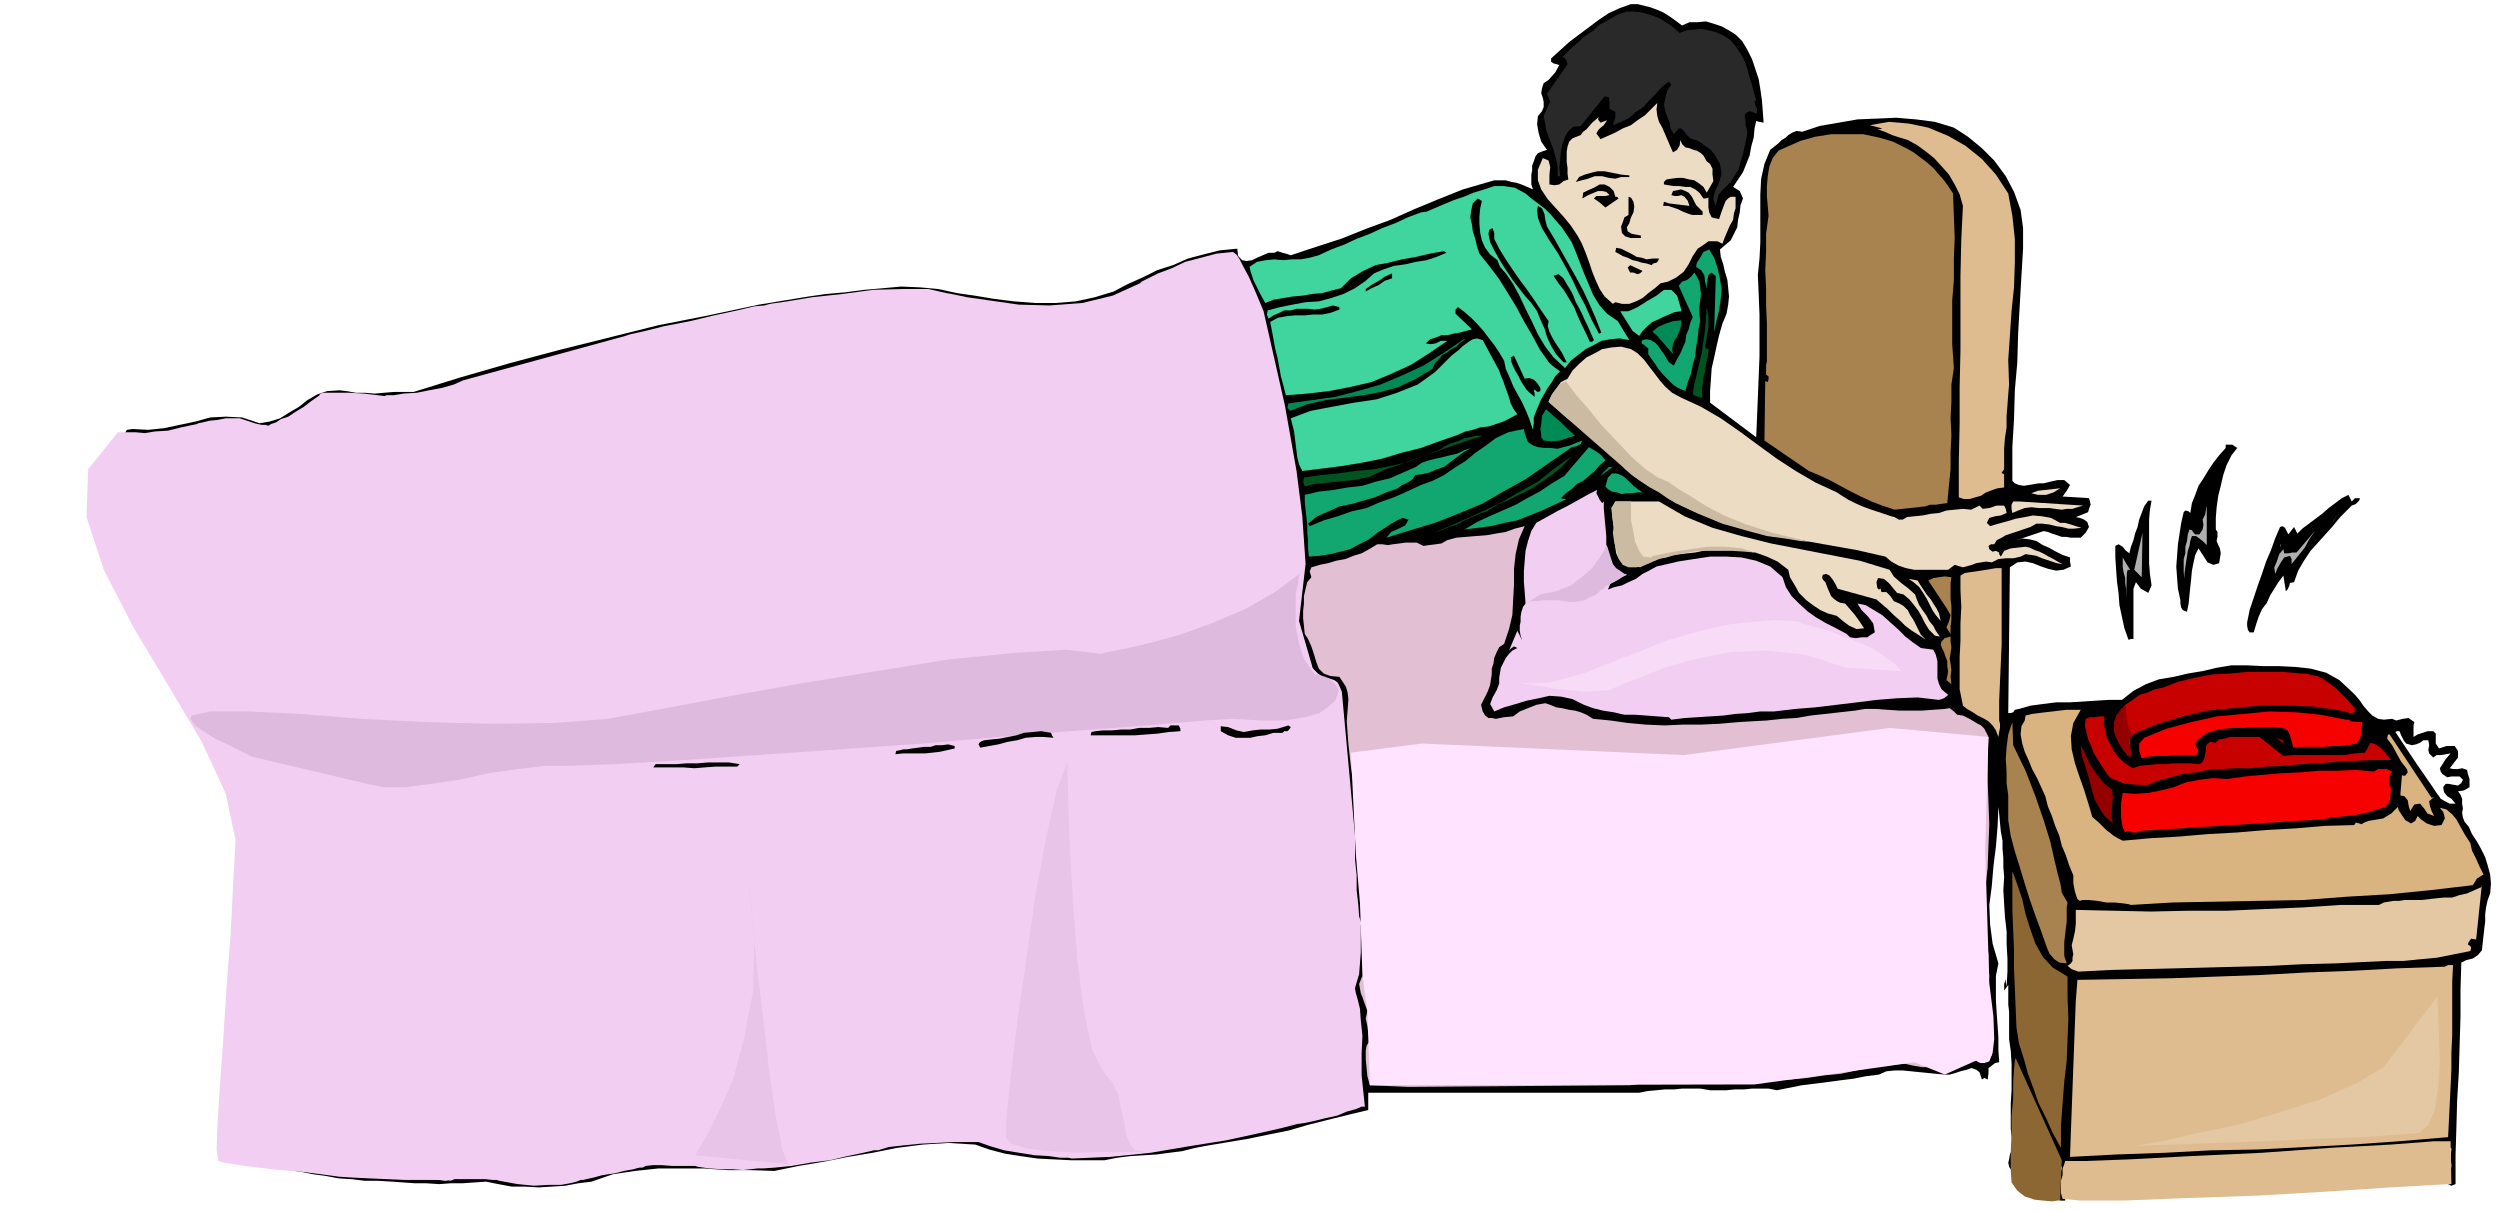 <svg xmlns="http://www.w3.org/2000/svg" fill-rule="evenodd" height="237.624" preserveAspectRatio="none" stroke-linecap="round" viewBox="0 0 3035 1471" width="490.455"><style>.brush1{fill:#000}.pen1{stroke:none}.brush2{fill:#f2cff2}.brush3{fill:#debc90}.brush4{fill:#8c6633}.brush6{fill:#eddcc4}.brush8{fill:#a8824f}.brush9{fill:#40d49f}.brush10{fill:#12a671}.brush11{fill:#005420}.brush12{fill:#008a55}.brush13{fill:#b0b0b0}.brush15{fill:#c70000}.brush16{fill:#d9b380}.brush17{fill:#f70000}.brush18{fill:#940000}.brush19{fill:#e3c8a3}.brush20{fill:#debade}</style><path class="pen1 brush1" d="m2997 1004-5-6-2-5-1-6 1-5-1-6v-6l-2-5-3-4 7-1 7-4v-10l-2-6-1-5-6-2-5 1h-6l-4-1 10-13v-8l-4-6h-10l-9 3-4-6v-12l-3-3h-7l-6 2-6 2-5 3v-14l1-4-7-5-7 1-8 2-5-2-10 1-7-1-7-4-5-5-6-7-4-6-5-6-5-5-15-14-16-9-19-5-18-2-20-1h-19l-21-1h-18l-18 3-17 4-18 3-17 4-18 3-16 6-15 8-14 11h-16l-16 1-16 1-16 1h-16l-16 2-15 2-14 4-5 1-2 3-3 1h-3l2-177 9-6 10-1 9 2 10 4 9 3 9 2 9-1 9-4-1-6v-5l-9-3-8-4-9-5-7-3-8-5-8-2-9-1-9 3 8-3 9-3 9-3 9-3 5 1 5 2 6 2 6 2h5l6 1h12l6-6 4-7-2-6-4-3-5-2-5-1 15-6 1-4 2-5-1-5-1-3-32-2 5-7 4-7-7-6h-8l-9 2-8 2h-6l-6 1-6 1-6 1-6-1-5-2-3-3v-41l2-34 1-35 3-34 1-35 2-35 2-35 2-33v-25l-3-22-8-22-10-19-14-19-15-15-17-14-17-11-23-7-23-3-24-2-23 1-24 1-23 4-23 4-21 7-7-1-5 2-5 3-3 3-5 3-4 4-5 4-5 4-7 17-4 18-1 19v59l-1 19-2 20 1 23 1 25v51l-1 25-1 25-1 24-1 24-56-42v-14l1-14 1-14 3-13 3-14 3-13 4-14 5-12 2-11 1-10-1-10-1-10-3-10-2-9-3-9-1-9 7-6 6-5 4-8 4-8 1-9 2-9 1-9 3-8-4-9-8-5 6-9 6-9 4-10 4-10 2-11 3-11 1-11 2-9 4 1 5 1-1-14-1-13-2-14-2-12-4-12-4-12-6-12-6-10-8-8-8-5-9-5-9-3-10-3-10 1h-10l-9 4-8-6-7-5-8-5-7-3-8-3-8-2-8-2h-8l-14 5-13 6-12 8-12 9-12 9-12 9-11 10-11 10v4l3 2 7 2-5 9-8 9-6 4-2 6-1 6 2 6 1 5v6l-2 5-5 6-1 10 2 11 3 10 7 10-6 2-5 2-3 4-2 6-2 5v6l-1 5v12l2 6-7-3-7-3-6-2-6-1-7-2h-14l-7 2-31 9-30 12-29 12-29 13-30 11-30 12-31 10-30 10-6-2-4-1-6-2-4 2h-7l-7 3-7 3-6 3-7 1-5-1-5-5-1-9-21 2-20 5-19 5-18 8-19 6-18 9-18 8-17 9-23 7-23 5-25 2h-24l-26-2-24-3-24-4-21-3-23-5-22-2-23-1-22 2-23 2-23 3-23 2-21 3-61 10-61 13-61 12-60 15-60 15-60 16-59 17-58 18h-24l-12 1-11 1-12-1h-11l-11-2-9-1-15 1-12 4-12 7-10 8-12 7-11 7-13 4-12 2-21-7-20-1-19 1-18 5-19 4-19 4-19 2-19-1-7 1-3 5 22 2 22-1 21-4 22-4 21-5 22-2h22l24 7 9-3 10-5 9-6 10-6 9-7 9-6 9-5 12-2 22 2 23 1h22l23-2 21-4 22-4 21-7 21-6 61-17 63-17 62-17 63-15 62-15 64-11 65-8 67-5h22l10 1 12 1 10 1 11 2 10 2 11 3 26 5 28 4 28 1h29l27-3 28-6 26-9 25-12 9-7 11-5 11-5 11-3 11-5 12-3 11-3 12-3 6-2 7 1 6 1 7 4 16 41 15 42 11 44 10 45 7 45 7 46 6 46 6 47-3 6v22l-1 7-1 8-1 7v9l-3 11v12l1 12 3 12 3 10 5 11 6 10 6 11 2 4 4 3h4l5 1h4l5 2 2 3 3 6-1 26 2 27 3 26 4 27 3 26 3 26v55l-1 19 3 19 2 19 3 20 1 18 1 19-3 19-4 20 3 7 3 9 1 9v10l2 7 1 9-1 7-1 9-2 7-1 8v8l4 8-1 10 2 11v5l1 6-1 5-1 6-33 7-32 8-32 7-32 8-33 6-32 6-33 6-33 6-25 2-25 2h-26l-25 1-26-2-24-3-24-6-21-8-47-3-44 4-44 7-42 9-44 8-43 6-44 2-45-3-18-3h-16l-17 1-16 5-17 3-17 4-17 3-16 2-21 4-21 2-21-1-20-2-21-3-21-2-21 1-20 5-23-3-24-2-25-1h-24l-25-1-24-1-24-3-22-2 15 2 15 3 15 2 16 3 16 1 16 2h16l17 1 14 1 14 1h14l15 1 14-1h14l14-1 15-1 15 3 16 3h16l17 1 16-1 16-1 16-3 16-2 26-9 27-4 28-3h56l28 2h28l29 1 29-6 30-5 30-6 30-5 30-6 31-4 31-2 33 2 17 6 19 5 19 3 21 3 20 1 20 1h41l15-3 16-2 16-1 16-1 15-2 16-2 16-4 16-3 24-4 24-4 24-5 25-5 24-7 24-6 24-6 25-6v-21h329l10-2 11-1 10-1h11l10-1h22l12 2h20l10-1h11l10-1h20l10 2 15-3 15-3 16-2 16-2 15-2 16-2 15-3 16-2 9-4 10-1h10l10 1 10 1 10 1 10 1 11 1h6l7-2 6-2 8-2 5-2 6 2 4 3 3 9 3-2 4 2 1-8v-6l4-3 4-3 5-1-1-15v-15l-1-15-1-14-1-16v-30l3-15-7-24-3-23-1-24 3-23 2-24 3-24 2-24 1-24 1 9 1 11 1 10 2 11v10l1 11v11l1 12-1 16 1 17 1 16 2 17v16l1 17v16l-1 18-1-5v-4l-2 6v8l5-7v24l1 9v33l2 14 1 16v32l-1 16v31l2 16-1 4v6l-2 5-1 6-1 4 1 5 2 3 5 4 1-16 1-16v-16l1-15v-49l2-15 5 15 5 15 6 15 7 16 6 15 7 15 7 15 9 15-2 9-1 11-1 9 2 11h6l2-31-2-7 2-4 3-2h17l5-1 6-1h30l32-1 32-2 33-2 32-3 33-2 32-1 33 3 16-4h20l21-1 19-2 20-2 19-3 20-1 19-1 20 1 5 4-1 10 1 11-1 5v6l-2 5-1 6 4 2 5-2v-35l1-33 1-35 2-33 1-34 1-33v-33l1-33 6-3 8-2 6-4 5-6 1-9 1-9 1-9 1-8v-9l1-8 2-9 3-8 1-12-1-11-3-11-3-10-5-10-5-9-6-9-4-9zm-16-28h-7l-6-3-5-3-2-3-3-4-6-9-9-13-9-13-10-15-8-12-6-9-2-3 2-1h3l2 5 3 6 3 4 7 2 5-1 5-2 4-3h6l1 6-1 6 1 4 5 5 4-3h6l5-1 6-1-6 7-5 8-2 3 1 4 2 3 6 4 5-1h10l4 4-2 4-4 3-6-1-5-1h-4l-3 4 1 6 4 5 5 3 5 6z"/><path class="pen1 brush2" d="M152 525h13l11 1 12-2 16-1 16-4 19-4 2-1 5-1 8-2 10-1 10-2h17l6 2 3 1 9 3 4 1 5 1h4l4 1 3-2 6-2 6-4 9-3 9-6 10-6 9-7 10-7v-1l1-1 4-1h31l18 1 25 3 2-1h9l12-2 16-1 15-3 16-3 14-4 11-5 197-54 6-2 18-4 24-6 31-6 29-7 28-6 21-5 12-1 7-2 21-3 30-5 37-4 37-5 37-1h30l22 5 6 1 19 4 28 4 35 5 37 1 40-3 37-9 33-15 2-2 8-4 12-6 16-6 17-8 19-5 19-5 20-2 1 1 3 2 4 6 4 8 7 13 8 18 10 24 26 115 14 79 7 55 4 58-8 69 16 55v1l2 3 5 5 9 6 2-1 6 2 3 1 4 3 2 4 3 7 16 175v29l2 19v18l2 18 1 14 3 9-1 2v33l-1 13-1 13-3 10-2 7v1l1 5 2 7 3 12 1 14 2 19-1 21v27l4 38h-4l-7 3-11 3-12 5-14 3-12 3-9 2-5 1-8 1-19 5-31 7-37 8-44 7-47 8-49 5-47 2-4-1h-10l-14-2-17-1-19-3-18-3-17-5-14-5h-31l-19 1-21 1-20 2-18 2-13 4h-5l-13 3-19 4-21 5-24 3-23 4-20 2-14 1h-7l-9 1-9 1-13-1h-13l-15-1-14-2-3-1h-28l-13-1h-10l-9 1-4 2h-4l-7 2-11 2-12 3-14 2-11 3-9 2-4 1h-3l-5 2-8 2-11 2h-15l-18 1-20-2-22-4-3-1h-5l-9-1h-37l-5 2-5-1h-50l-23-1-23-1-20-1-15-1-7-1-15-2-23-3-26-2-27-3-23-3-18-3-7-2-2-14 1-31 3-47 4-56 4-63 5-64 3-61 3-54-12-56-29-63-41-69-42-70-36-70-21-64 2-58 36-45h9z"/><path class="pen1 brush3" d="M2975 1386h-20l-52 4-74 4-83 6-86 4-75 4-54 2h-24l-1 4-2 5v8l-2 7v15l2 7 21 2h54l75-3 87-3 86-5 75-5 53-3 21-1-1-52z"/><path class="pen1 brush4" d="m2447 1285 56 124-2 49h-3l-7 1-11-1-10-1-12-4-9-7-7-10-1-15v-21l1-22v-23l2-21v-20l1-15 1-11 1-3z"/><path class="pen1" style="fill:#292929" d="m2039 40 8-3 9-1 9-1 10 2 8 2 9 4 8 5 7 8 4 6 5 8 3 7 3 9 2 8 3 9 2 9 3 9-2 2 1 5 2 4v6l-9-3-4 2-2 3 1 6v6l2 6v5l-1 6-2 9-2 9-3 9-2 9-5 8-5 8-6 6-7 7-2 3-1 5-1 4-1 4-3-8 1-6 2-6 3-6 2-6 2-6-1-7-1-6-4-7-3-5-5-6-5-3-5-4-5-3-6-2-3-1-4-4-3-4-4-4h-3l-6 7-4-7-1-7-3-7-2-5-2-10 2-9 2-8 5-7-3-4-9 7-7 8-8 8-7 8-9 6-8 7-10 5-10 4 3-9v-7l-7-4v-7l-1-7-5-1-29 36-9 1-6 5-4 7-3 8-2 9-1 11-1 10 1 10h-3v-9l-1-8-2-8-2-7-3-8-3-8-3-8-1-7-2-10 4-9 4-9-4-9 25-36-2-6-4-3 9-9 9-8 9-8 9-6 9-8 11-6 10-6 12-4h8l9 1 8 2 9 3 7 3 8 5 7 5 8 7z"/><path class="pen1 brush6" d="m2031 185 5-3 3-5 1-7 2 5 4 4 5 1 5 2 4 1 5 3 3 3 4 7 4 3 3 6v7l1 8-8 14-4-7-5-4-6-4-6-1-8-2h-6l-8 1-6 1-3 3v3l6 1 6 1h7l7 1h6l6 3 5 4 5 7h3l3-1v12l1 6 3 6 4 1 5 1 3-9 3-8 2-5 3-3 3-2h6v14l-2 6-1 8-4 7-3 7-3 7-3 8-6-3h-11l-4 3-9 6-6 9-5 10-6 9-9 7-10 5-9 2-7 6-8 6-7 6-8 4-8 3h-9l-8-2-3 2-10-9-6-9-5-11-4-10-4-12-4-11-5-12-5-9-8-12-9-11-10-11-9-10-8-12-4-11v-13l6-14 7 3 2 8-1 9v12l6 1 6-1 5-4 6-2-1-7v-7l-1-7v-13l1-6 2-6 4-4 5-2 5-2 3-4 4-3 7-8 8-7-1 3 3 4 8-3-4 6-6 5-3 5 5 7 9-4 9-4 9-5 10-4 8-6 9-6 7-7 8-8-1 8 1 8 2 7 4 7 3 7 3 7 3 7 4 9z"/><path class="pen1 brush3" d="m2438 235 5 27 3 28v29l-1 30-3 29-2 30-2 29 1 30-1 12-1 14-1 12v14l-2 13-1 13v25l-3 4 1 1 2 1v16l-8 1-6 2-8 3-6 4-7 2-7 2h-7l-6-2v-45l1-44v-45l1-45v-90l1-44 2-41-4-14-6-12-7-12-8-9-10-11-10-8-11-8-11-6-10-3-9-3-9-4-9-3h3l3-1-15-4 23-4 24 2 24 5 24 10 21 12 20 16 17 19 15 23z"/><path class="pen1" style="fill:#bf8080" d="M2268 156h6-6z"/><path class="pen1 brush8" d="m2371 235 1 27 1 27-1 25v26l-2 25v53l2 29-3 20v21l-1 20 1 21-1 20v21l-2 20-2 21-8 1-6 1h-7l-6 2-37 4-15-5-13-5-13-6-12-6-13-7-13-7-13-6-12-5-54-37 1-72h1l2 1 1-3v-4l-3-2v-12l1-4v-46l-1-22v-21l-1-22 1-22v-22l3-22-1-12-1-12v-12l1-12 2-12 4-10 7-9 11-5 16-7 18-5 19-3h39l19 4 17 5 18 9 7 4 8 6 8 6 8 7 6 7 7 8 5 7 6 9z"/><path class="pen1 brush1" d="M1978 213v2h-10l-7 2-8-1-8-2h-9l-8 3-8 2-7 2 4-6 7-3 7-2 8-2h9l10 2 10 2 10 1zm-17 26h2l2 2-16 11-7-6-7-5 3-3h11l5-1-4-4-5-1h-5l-5 2-7 3-7 4 1-7 6-3 7-3 7-4h6l6 3 5 5 2 7z"/><path class="pen1 brush9" d="m1908 294 5 12 5 13 5 13 6 14 5 12 8 13 9 10 13 9 14 23-12-2-11 1-11 2-9 5-10 5-9 7-9 7-7 9-14-13-10-13-9-15-7-15-8-16-7-15-8-15-9-13-7-8-3-8-9-7-6-8-4-9-2-9-1-11v-9l1-10 2-9-5-3-6 6-2 9-1 8 2 9 1 8 3 9 2 9 3 9 12 15 12 16 10 16 11 18 9 17 10 17 9 17 12 17 6 5 7 5-6 6-4 7-5 7-4 7-4 7-3 7-3 7-3 8v7l-1 8-4-12-4-10-5-11-5-9-6-11-4-10-5-11-2-10-6-10-6-9-7-9-6-8-8-9-7-7-8-7-8-6-3 3v5l20 19-8 2-7 2-7 1-7 2h-8l-7 3-7 2-5 5 6 1 6-1 6-3h8l-22 15-22 14-24 11-24 10-26 6-26 5-26 3-26 2-3-12-3-11-2-11-2-11-3-12-2-11-2-11-2-10 9-5 11-2 10-1h12l10-1h11l10-2 11-4v-3l-8-2-7 2-8 2-7 1-8-1h-14l-7 2h-8l-6 3-7 3-6 4-2-5 1-5 15-4 15-3 16-3 16-1 15-4 15-5 14-7 13-9 10-9 12-5 12-4 14-2 13-3 13-2 12-4 12-5-3-2-17 3-17 4-17 3-16 4-16 3-15 7-15 9-12 12-12 3-11 3-12 1-11 2-12 1-12 2-12 2-10 4-6-11-5-10-3-6-2-6-2-6-1-5 9-6 11-2 10-1 11 1 10-1h11l11-2 11-3 15-7 16-6 15-7 16-6 15-7 16-6 15-7 16-6 7-1 7-3 7-3 7-3 12-5 12-4 12-5 13-4 12-4h12l13 2 13 7 7 6 8 6 8 6 8 8 6 7 7 8 6 9 6 9z"/><path class="pen1 brush1" d="M2067 257v4h-13l-6-2-5-2-6-3-6-2-6-2h-6l1-5 6 2 8 1 8 1 9 1-2-6-4-5-4-2-4 1h-4l-4-1 2-5 5-1 5-1 5 2 4 2 4 5 5 10 8 8zm-84-12 1 6-1 7-3 6-2 7-3 5 1 5 5 3 11 2v3h-13l-6-2-4-4-1-8 2-5 2-6 5-3v-22l3 1 3 5zm-105 30 9 15 9 16 9 16 9 16 8 15 8 17 7 16 7 18-2 1h-1l-9-17-7-16-9-17-7-15-9-17-9-16-10-15-9-15-3-7-2-6-1-8 1-6 5 3 3 7 1 7 2 8zm-64 15 6 12 8 13 8 12 9 13 9 12 9 13 8 12 9 13-1 6 2 7 3 6 4 7 4 6 4 6 3 6 3 6h-4l-9-10-6-10-5-11-3-10-5-11-4-10-7-10-8-9-7-9-7-9-6-9-6-9-6-10-5-9-5-10-2-10 1-5 4-2 2 6v7zm200 24-1 3-2 2-4 1-2 2-6-2-6-1-6-2-5-1-6-3-6-2-5-3-4-2 1-5 6 1 6 3 6 3 7 4 6 1 6 2 7-1h8z"/><path class="pen1 brush10" d="m2081 403 2-68-3-2-2-2-4 3-1 5-1 6v6l-2-9-1-8-4-6-6-4 1-5 4-6 4-7 7-3 6 10 4 12 3 13 2 13-1 12-2 14-3 12-3 14z"/><path class="pen1 brush1" d="m1994 329-3 3-3 1-5-2h-4l-3-6 3-3 15 7z"/><path class="pen1 brush10" d="m2064 390-2 10-1 11-2 11-1 11-3 10-2 11-4 10-3 11-9-4-6-4-6-6-5-5-6-7-4-6-5-7-4-6v-7l-5-4-3-2v-2l1-2 5-1 5 1 5 3 4 4 4 6 3 4 3 5 3 5 6 4 4-8 4-7 3-7 3-7 1-8 3-7 2-8 3-7-17-38 4-5 6-2 5-4 4-5 3 5 3 6 1 7 1 8-1 8-1 8v8l1 9z"/><path class="pen1 brush1" d="m1690 338-9 3-7 5-9 4-7 4v-3l7-5 9-5 7-5 9-4v6zm217 15 3 6 3 8 4 7 4 8 3 7 4 8 3 7 4 9-2 2h-3l-5-11-5-10-5-11-4-10-6-10-6-10-7-9-6-9 6-2 6 5 4 7 5 8z"/><path class="pen1 brush9" d="M2041 376v2l-8 1-7 3-7 3-6 3-7 3-6 5-6 6-4 6-8-6-5-8-5-8-5-8h10l11-5 11-7 12-7 9-7h9l7 7 5 17z"/><path class="pen1 brush11" d="m2070 422 2 2h3v-3l1-2-2 7-1 9-2 7-1 9-2 7-1 9-1 7 1 9-6-1-6-3 2-13 3-12 3-13 3-13 2-14 2-14 1-14 1-13 1 6 1 6v12l-1 6-1 6-1 6-1 7z"/><path class="pen1 brush12" d="M2041 389v5l-1 5-2 5-2 5-3 4-2 5-1 6 1 6-7-8-6-7-6-7-6-5 7-6 9-4 9-3 10-1zm-262 23-6 4-5 5-6 3-5 4-6 3-4 5-5 5-3 7-20 12-21 10-22 6-21 4-23 3-23 3-22 5-21 8-3-4 1-5 28-4 29-4 27-7 28-8 26-11 26-12 24-15 25-17h2z"/><path class="pen1 brush9" d="m1820 450 2 6 3 7 2 6 3 8 2 6 2 7 3 6 5 7-9 5-8 4-9 3-9 3-10 1-9 3-9 2-9 4-23 8-22 8-24 6-23 7-25 5-24 4-24 3-24 3-4-8-2-8-1-8-1-8-1-8-1-8-2-8-2-8 24-9 26-5 27-5 27-4 25-8 25-10 21-15 20-20 5-4 4-3 4-4 4-3 4-3 5-3 5-1 7 2 20 37z"/><path class="pen1 brush6" d="m2041 483 24 11 24 14 23 16 23 17 22 16 23 15 24 14 26 12 6 4 8 5 8 4 9 4 8 3 9 3 9 3 9 3 4 1 5 3h5l5-3 9-1 10-1 10-2 10-1 9-3 10-1 10-1 10 1 10-5 4 4 8-1 9-3h9l2 4 1 5-7 3-7 1-7 2-3 6 4 4 10-3 11-3 10-3 11-2 10-2 11 1 11 2 11 6h6l7 2 6 2 7 2-9 1h-7l-8-2-7-1-8-2-8-1h-8l-7 4-6 2-6 2-6 2-6 2-6 2-5 3-6 3-3 5h-4l-3 2 1 4 4 3 4-1 4 2v2l2 3 4-7 8-3 9-1 9-1 5 1 6 3 6 2 6 3 5 3 6 3 5 3 6 3-7-1-6-2-6-2-6-2-7-3-6-1-7-1-6 3-9 2h-9l-9 1-8 4-7-1-6 1-6 1-5 2-11 3-10-3-8 6h-41l-10-2-9-3-9-5-7-6-35-8-34-6-34-6-33-5-33-8-32-9-32-13-30-15v-3l2-2h-7l-7-5-13-6-11-7-11-9-9-9-11-10-10-9-10-9-10-8v-7l-3-2h-3l-2 2-6-5-6-4-5-4-5-4-10-9-9-8 4-9 6-8 5-7 8-4 6-10 8-8 9-8 10-5 9-5 11-2 12-1 12 3 8 5 8 8 6 8 7 9 6 8 7 8 8 7 11 6z"/><path class="pen1 brush1" d="m1851 460 5-1 6 2 4 4 4 6v4l-3 1-2-1-2-2-1 2 1 2v5l-6-5-4-4-4-6-3-5-3-6-3-5-3-6-2-5-1-6 4-2 13 28z"/><path class="pen1 brush12" d="m1912 529-9 3-9 3-10 1-10-1-3-4v-4l-1-6 1-5 1-11 5-8 9 8 9 8 8 8 9 8z"/><path class="pen1 brush10" d="m1861 541 6 2 8 1h7l9 1 7-2 8-2 7-3 8-3-2 4-5 3-6 1-4 3-26 18-26 18-27 15-26 15-29 12-28 11-30 9-29 9 6-7 9-4 8-4 4-7-7-2-7 3-7 4-6 4-11 7-10 8-12 6-11 6-12 3-12 3-13 2-13 1-1-10v-10l-1-9v-9l-1-10-1-9-1-9v-9l17-4 18-2 17-3 18-2 16-5 17-4 16-7 16-7 7-5 9-3 8-2 9-2 8-2 9-2 8-4 9-3-9 5-8 6-8 6-8 6-9 3-9 4-9 2-8 1-3 5-6 4-7 3-5 4-14 5-14 6-14 4-14 4-15 3-13 6-14 6-11 9 2 3 17-7 17-5 17-6 18-4 16-7 17-6 16-7 17-8 14-5 14-7 13-9 13-8 12-10 13-9 12-9 15-7 9-2 10-2 1 5 2 6 2 5 6 4z"/><path class="pen1 brush11" d="m1800 529-18 6-18 6-17 6-16 6-18 6-16 6-18 6-16 8-10 2-10 2-10 1-10 1-10 1-10 1-10 1-9 3-2-6 1-5 20-3 21-2 21-3 22-2 21-4 21-5 19-7 20-8 6-4 6-3 6-2 6-2 6-3 7-1 7-2h8z"/><path class="pen1 brush1" d="m2716 544-7 9-6 12-4 12-3 13-3 12-2 14-1 13v14l2 3v6l-1 5 2 5 2 4 1 6-1 6-1 6-7 2-7-3-11-17-4 8-2 9-2 10-1 11-1 9-1 10-1 10-2 10-5-2-2-3-1-5v-4l-3-14-1-13-1-14 1-13 1-14 2-13 2-13 3-13 2-2 4 1 2 2 2-12 4-10 4-11 6-9 6-10 6-9 7-9 8-9v-4h8l6 4z"/><path class="pen1 brush10" d="m1949 559-7 6-6 7-7 6-7 6-8 4-6 6-7 5-6 6 3 1h4l-15 7-15 7-15 6-15 6-16 3-16 4-16 2-16 2 15-9 15-7 16-7 16-7 14-8 15-8 15-10 15-9 30-35 5 3 5 3 5 4 5 6z"/><path class="pen1 brush11" d="m1805 621-9 3-9 4-9 4-9 5-10 3-9 4-9 3-9 4 23-10 23-10 22-10 23-11 22-13 22-12 20-16 21-15-11 12-12 10-13 9-12 8-14 7-14 7-14 6-13 8z"/><path class="pen1 brush12" d="m1958 567-15 11 3-4 4-4 3-3h5z"/><path class="pen1 brush10" d="M1994 598h-6l-6 1h-7l-6 1-6-2-6-1-5-3-3-3 3-11 5-5h6l7 3 6 5 6 6 6 5 6 4z"/><path class="pen1 brush12" d="m1941 580-7 7 7-7z"/><path class="pen1 brush6" d="m2501 593-8 5-9 3h-10l-8-2 8-3 9-1 9-1 9-1z"/><path class="pen1 brush2" d="m1848 778-2-6-1-6v-6l1-5v-6l1-6 2-6 3-4-1-14-1-12v-14l1-12 1-12 3-12 4-12 6-10 9-5 9-5 9-5 10-5 9-5 9-5 9-5 10-5-1 4 2 4 2 4 3 4 2-2v9l1 11 1 11 1 11v10l3 11 3 10 5 10 6 3 8 3-7 3-6 4-7 4-3 7 8-3 9-2 8-4 9-4 8-6 8-4 9-5 9-2 17-4 19-3 20-3h20l18 1 18 4 17 7 15 13 4 12 7 11 9 9 11 10 10 7 12 7 12 6 13 7 4 4 7 1 7-1h7l4-3 5-3-1-6-1-5-3-4-3-4-8-8-5-8 10 2 10 6 10 6 10 9 9 8 9 9 9 7 10 7 15 2 3 6 2 8v21l2 7 3 6 8 7-5 4-6 2-26-3-25 1-25 2-24 3-25 3-25 3-25 2-25 3h-17l-15 2-15 1-15 2-16 1-15 1-16 1-16 2-3-3-14-1-13-1-14-1h-13l-13-3-13-2-12-3-11-4-14-7-14-3-14-1-13 3-15 3-13 4-14 4-12 5-5-9 3-8 5-9 3-8v-7l1-6 1-6 3-6 3-6 4-5 4-4 6-3-4-2-3 2-3 3 10-24 6 12z"/><path class="pen1 brush1" d="m2855 609 4-4h6l-1 3-4 4-5 2-4 4-10 10-9 11-9 10-9 10-9 10-8 12-7 12-5 14-5 1-1 4-2 4-2 2-3-19-6 8-5 8-5 8-4 9-6 8-4 9-3 9-3 10h-5l-2-3-1-5v-4l3-15 5-15 5-15 5-14 5-15 6-14 5-14 6-14 3-1 3 2 2 4 2 4 7-9 4 8 6-6 8-6 8-6 8-6 8-7 8-6 8-6 8-4 4 8z"/><path class="pen1 brush6" d="m2433 604-8 1-7 3 7-3 8-1z"/><path class="pen1 brush1" d="m2612 608-2 11-1 12v53l1 13 2 14-4 9-9-5-6-8-3 8v61h-3l-3 1-5-14-3-14-3-14-1-14-2-15-1-14-1-15v-14l4-2 5 3 3 4 5 4 2-8 3-8 2-8 3-8 2-9 3-8 3-8 5-7h4z"/><path class="pen1 brush6" d="m2014 609 31 18 34 14 35 10 36 9 36 7 36 7 36 7 36 11 5 8 9 8 8 6 9 8 2 6 3 7 4 6 5 7 3 6 5 6 3 6 5 7-6-1-7-7-5-8-4-8-4-7-6-8-5-6-7-6-8-2-5-6-5-6-6-5-7-1-2 5 1 7 2 2 2-1 1 4h6l5 5 4 6 7 3 5 3 5 5 3 6 4 6 3 6 3 6 3 6 6 6-9-6-8-5-8-6-6-6-8-7-7-7-7-6-7-6-47-13-3-6-3-5-4-5-4-2-4 1-1 3 1 3 3 3 3 8 4 9 3 3 4 3 4 2 6 1 6 7 6 7 5 7 6 9-9 1-9-4-8-6-7-6-11-3-9-4-9-6-8-6-9-9-5-9-6-10-2-9-13-10-13-6-14-5-14-2-15-2-15 1h-15l-14 3-9 1-9 1-9 1-8 3-9 1-8 3-8 3-7 5-6-2h-7l-8-2-4-5-4-8-1-7-1-8v-8l-1-9-1-7-1-8v-6l4-10h53zm515 5-7 2-6 2h-7l-6 1-8-1-7-1h-13l-9-1-8 1-8 3-7 3-1-5v-5l2-4h7l78 5z"/><path class="pen1 brush13" d="m2679 662-5-5-4-3-4-3h-5l-2 6-1 6-2 6-1 7-1 6-1 7-1 7v7l-1-8v-16l2-7v-8l2-7 1-8 2-6 3 1 2 3 2 2h5l4-6 1-6-1-6 3-6 2-11v48zm153-28 6-9-5 7-1 2z"/><path class="pen1" style="fill:#e3bfd4" d="m1826 782-6 4-3 6-3 7-1 7-2 6v7l-1 6-1 7-3 8-4 8-4 8 2 8 3 5 4 3h4l5 1 10-2 11-1 8-6 10-4 10-4 11-2 6 2 7 3 7 1 9 2 7 1 7 2 7 3 8 5 21 2 21 3 22 2 23 1 22-1h22l22-1 23-2 17-1 18-1 18-2 18-1 17-3 18-2 18-2 18-2 12-2h14l13 1 15 1h27l14-1 14-1 6-1 5 4 4 4 7 1 8 4 10 6 4 2 4 4 2 4 3 6-1 25v27l1 27 1 27-1 26-1 27-3 27-3 27v12l3 12 2 13 2 14v12l1 14-1 13-1 14v16l1 8 1 9v9l1 9 1 9 1 10-4 2-5 1-5 1-5 2-11 2-11 2-11 2-10 2h-23l-11-2-9-2-20 1-19 3-20 4-19 4-20 2-20 3-20 2-20 1-23 2-22 1h-44l-23-1-22 1h-21l-21 3-269 2-47-2-3-11-1-10-1-11v-10l1-6 4-6-2-9-1-9-2-9 2-9-2-6-2-5-2-6-2-5-2-11 4-10 2 9 4 9-3-16v-35l1-18-1-18-1-18-3-17-3-15v-55l-3-27-3-26-4-27-3-27-2-28 2-27-1-8-2-7-4-6-4-6-11-1-8-3-6-6-3-8-3-10-3-9-4-9-4-6-1-10-1-9v-9l1-9v-9l2-9 2-8 5-6-2-7 2-5 10-3 10-2 10-3 11-2 10-4 10-3 9-5 10-6h6l7 1 6-1 8-1 7-1h14l8 4 7-1 8-1 7-1 7-4 11-3 12-1 12-1 13-1 11-2 12-2 11-4 12-3-7 16-4 18-2 18v19l-1 18-1 19-4 17-6 18z"/><path class="pen1 brush13" d="M2782 685v-6l-2-4-7 2-4 6-4 7-3 7-1-8 3-7 3-9 5-6 1 5h5l5-1h5l23-27-7 10-6 11-8 10-8 10zm-191 7 10-45-1 54-9-9zm177-28 1-4v3l-1 1zm-182 28h-3l-1 4-1 32v-13l-1-7v-6l-2-7-1-6v-12l4 7 5 8z"/><path class="pen1 brush3" d="M2430 690v93l-1 22-1 23-1 23v24l1 4v5l-1 5-1 6-3-8-4-6-5-5-5-3-8-4-6-4-7-4-5-4-4-20v-39l1-20v-21l1-20-1-20v-18l5-3 6-1 7-1 7-1 6-1 6-1 6-1h7z"/><path class="pen1 brush8" d="m2369 701-1 8v18l1 9v17l-1 8v9l-5-8 3-7 2-8-4-7-23-35 6-3 7-1 7-1 8 1z"/><path class="pen1 brush6" d="m2328 705 3 5 4 6 4 6 5 6 3 5 4 6 3 6 2 9-6-7-4-6-4-8-3-6-5-8-4-6-7-6-6-4 11 2z"/><path class="pen1 brush8" d="m2367 800 1 6 1 8-1 8 1 9-6-5 1-5 1-6-1-6v-6l-2-5-2-6-2-4-2-5 1-4 4-4 7-2v6l1 7-1 7-1 7z"/><path class="pen1 brush15" d="m2859 860-1 2 2 2-4 2h-4l-6-2-5-1-33-5-33-1h-32l-31 3-32 3-30 7-30 9-27 11-7 6v24l-7-9-6-9-3-6-2-5-1-6v-5l2-10 6-7 5-7 9-6 8-6 10-3 9-4 10-2 18-7 21-5 21-4 21-1 21-2h44l22 2h6l7 2 6 1 8 4 7 5 9 7 10 10 12 13z"/><path class="pen1 brush8" d="m2444 905-1-28-5 15-2 15-1 15 1 15v14l2 15v30l3 19 5 19 6 19 6 20 6 19 7 20 7 19 7 20 3 7 6 7 6 4 9 1-3-9v-17l1-8 1-9 1-8v-17l1-6-3-5-4-7-1-7-1-5-3-11-4-17-5-22-8-26-10-29-12-31-15-31z"/><path class="pen1 brush16" d="m2587 1099 51-3 53-1 53-1 53-1 52-4 52-3 50-5 51-6 5-8 8-5-5-10-4-9-5-10-2-9-7-11-5-9-5-9-5-6-7-6-8-2 4 5 1 3 1 5-2 4-2 4-9 1-9-3-7-5-4-4-3 6-5 3-7-4-4-6-4-6-1-4-8 8-10 6-6 1-6 1-6 1-5 2-3 2-3-1-4-1-2 3-36 1-35 3-36 2-35 3-36 2-35 3-35 2-33 3-6-3-5-3-5-4-4-3-9-9-8-7-5-17-5-16-6-17-5-15-4-17-1-16 3-16 9-16h-17l-9 1-8 1-9 1-8 1-8 1-8 2-1 6-4 7-1 10 2 11 3 10 5 11 4 10 6 11 5 11 5 11 3 12 5 12 4 12 5 12 3 12 5 12 4 12 5 12v9l1 6 1 5 2 6 1 3 3 2 3-1h8l10 1 11 2h10l10 1 7 1 3 1z"/><path class="pen1 brush17" d="M2848 874h4l1 1v1l15 1-1 6v8l-2 6-4 6-10 2-9 1h-10l-9 1h-30l-9 1-2-8-2-7-3-6-6-3-13-1h-23l-11 1h-12l-11 1-11 2-10 3-6 4-6 5-3 5 4 8-3 6-9-1h-16l-8 1h-17l-8 1-8 2-3-9v-9l6-7 27-11 30-8 31-7 33-3 31-3 32 1 30 3 31 6z"/><path class="pen1 brush15" d="m2555 870-1 9 2 9 2 9 5 9 4 7 6 8 7 6 9 6 9-3 10-1 10-1h11l10-1h21l11 1 3-3 2-4 1-5 1-5v-5l2-3 3-2 7 1 4-4 7-1 6-2h36l29 23 12-1h62l12-2 13-1 7-12 6 2 7 5 6 7 6 7h-22l-22 1-22 1-21 2-22 1-21 2-21 1-20 2h-18l-16 1-17 1-15 3-16 2-15 4-15 4-14 6-7-1h-7l-7-1h-6l-6-3-6-2-6-3-3-4-6-9-5-8-5-8-3-8-4-9-2-8-2-9 1-8 5-2h6l6-1h6z"/><path class="pen1 brush18" d="m2772 903-9-7 9 3v4zm-208 56 1 9-1 11-1 10 2 11-10-9-6-9-6-11-3-10-3-12-3-11-4-12-3-10-1-11 3 6 4 8 3 7 5 8 4 6 6 7 5 6 8 6z"/><path class="pen1 brush17" d="m2904 937-3 5v11l2 6-1 5v6l-2 5-4 5-10 3-9 3-9 2-9 2-10 1-9 1-10 1-10 2-221 14-5 2h-5l-5-2-4 2-3-6-1-6-1-6v-18l1-6 1-6 15 1 16-1 15-3 16-4 15-6 16-3 16-2 18 1 21-3 22-2 23-2 23-1 22-2h23l22-1 22 2 5-3h11l6 3z"/><path class="pen1 brush4" d="M2510 1186v25l1 26-1 25-1 26-3 26-2 26-2 27v27l-10-18-8-18-9-18-6-17-7-19-5-18-6-19-3-19-1-24-1-24-1-24v-23l-1-24-1-24v-47l6 16 6 18 4 18 6 19 6 17 9 16 12 13 18 11z"/><path class="pen1 brush19" d="m3006 1141-6-1-3 4-1 3 3 2 1 2-1 4-20 4-20 4-21 2-20 2h-21l-21 1-21 1-20 1-40 1-39 2-39 1-39 1-39 1-39 1-39 1-38 2-8-3-5-4 4-3 2-3v-4l1-4-2-11 2-8 2-9 1-9v-17l45 1 46 1 46-1h47l45-2 47-2 45-3h47l6-3 6-1 6-1h7l6-1h20l9-1 9-1 10-1h10l9-3 9-2 9-4 9-4v-3l-7 67z"/><path class="pen1 brush3" d="m2978 1172-1 20v65l-1 21v21l-1 21-1 21-2 40-60 5-57 4-57 3-57 3-57 1-56 3-58 2-57 3 1-28 1-27 1-27 1-27 1-27 1-27 1-26 2-26 58-1 57-1 54-2 55-2 54-3 55-2 55-3 58-2 4-2h6z"/><path class="pen1 brush16" d="m2952 969-51-77h-2l-1 5 6 8 6 11 5 9 7 9 1 4-3 4h-3l-1-1-2 25 5 1 4 5 1 6 2 7 5-8 7-1 5 6 4 6 8 3-3-6-2-6-1-6 6-5-3 1z"/><path class="pen1 brush20" d="m1579 696-2 3-1 9-3 14v38l4 21 6 19 13 19h3l10 3 4 2 5 4 4 4 3 6-1 5-3 8-8 7-11 8-18 5-23 4h-30l-36-2-32 2-84 7-120 9-139 12-143 10-130 9-100 6-55 2h-30l-33 4-36 5-35 8-35 5-31 4h-27l-19-4-140-33-4-2-10-5-14-7-15-7-15-9-11-8-6-8 2-4 22-5h46l63 3 75 6 80 4 80 2 74-1 65-5 65-12 80-15 89-16 92-15 87-14 79-8 64-4 43 5 7-2 21-4 30-7 37-10 39-14 40-17 37-21 31-23z"/><path class="pen1 brush1" d="M1433 885v3l-14 1-14 2-14 1-13 1h-54l1-4 5-1 9-1h11l11-1h11l11-2h12l11-1 12 1 3-3h10l2 4zm88 2 9-1h11l10-1 10-3 3-1 3 2-2 3-2 2h-4l-2 2h-11l-10 3-9 1-9 2h-18l-9-3-9-5v-6l9 1 10 4 9 2 11-2zm-242 9-12-1h-10l-12 1-10 3-12 2-11 3-11 2-11 2-2-4 1-2 3-2 3-1 9-1 10-1 10-2 10-2 9-3 11-1 10-1 12 2 1 3 2 3zm-120 13-9 2-9 2-9 1-9 1h-27l-9 1 1-4 5-1 4-1h4l6-1 8-1 7-1h8l6-2h8l7-1 8 2v3zm-261 19-3 3h-26l-14 1-12 1-13-1h-37l3-4h25l13-1h13l12-1h26l13 2z"/><path class="pen1" d="M1296 925v14l1 40 2 56 4 66 5 66 8 61 10 47 13 26 11 13 8 16 3 17 4 17 2 14 5 12 6 7 12 2h-55l-30 1-31-2-27-3-19-6-7-7 1-26 5-49 8-67 11-75 11-78 13-70 13-58 13-34zm-387 145 1 14 4 38 5 54 8 64 7 62 8 55 8 40 7 17-113-11 4-7 11-18 14-29 17-38 13-49 11-57 2-65-7-70z" style="fill:#e8c4e8"/><path class="pen1" style="fill:#ffe3ff" d="m2414 895-120-11-250 33-318-14-86 11 6 124 5 59 3 88 6 43 3 90 467-1 153-21 41-6 37 15 38-17 1 1 4 2h5l6-2 4-10 2-17-1-28-5-40-5-162 4-137z"/><path class="pen1 brush20" d="m1951 663-2 2-3 6-6 9-8 11-12 10-13 10-18 7-19 4-18 11v-1l3-1 5-1h7l7-1h18l12 2h9l10-2 8-4 7-3 5-5 5-3 2-3h2l3-2 8-4 8-5 4-2-3-1-4-3-6-4-4-5-7-22z"/><path class="pen1" d="M1980 609v23l3 14 2 12 5 11 5 7 9 1 3-2 10-2 15-3 20-3 20-3h22l21 2 18 6-4-1-10-1-16-1h-42l-23 4-24 6-21 9-7 1h-9l-7-3-4-6-1-2-1-2-1-4-1-5-2-7-1-6-1-7 1-7-3-23 5-8h19zm-79-146 3 4 9 12 14 16 17 21 18 19 19 20 17 15 15 10 12 5 13 9 15 9 19 12 21 11 27 11 32 10 40 10 10 2-5-1-12-1-18-3-22-3-26-7-28-8-29-12-28-13-3-2-7-4-10-7-11-6-12-8-10-7-8-7-3-3-55-48-35-31 2-5 5-8 7-9 7-3z" style="fill:#ccbba3"/><path class="pen1 brush18" d="M2581 857v10l1 7 1 6 2 6 2 4 3 2-2 1-2 4-2 4 2 4v2l1 5v4l-1 4-4-3-6-8-4-7-3-6-3-8 1-8-1-2 2-5 1-4 3-4 3-4 6-4z"/><path class="pen1 brush19" d="M2959 1210v6l1 19 1 25 1 31-2 29-4 27-8 19-11 10-26 2-44 3-56 2-61 3-59 2-50 2-35 1-13 1 9-2 27-5 39-9 49-10 50-15 50-16 43-19 34-20 65-86z"/><path class="pen1" style="fill:#f7dbf7" d="m2187 757-4-2-10-1-18-1-23 2-31 3-36 8-42 12-47 19-5 1-10 5-17 6-19 8-22 6-22 6-21 1-18-1h3l10 2 14 2 17 3 18 2 19 2 17-1 14-1 15-7 24-9 30-12 37-10 41-8 44-2 47 5 49 16 67 4-2-2-3-4-7-6-10-7-16-10-22-9-28-11-33-9z"/></svg>
